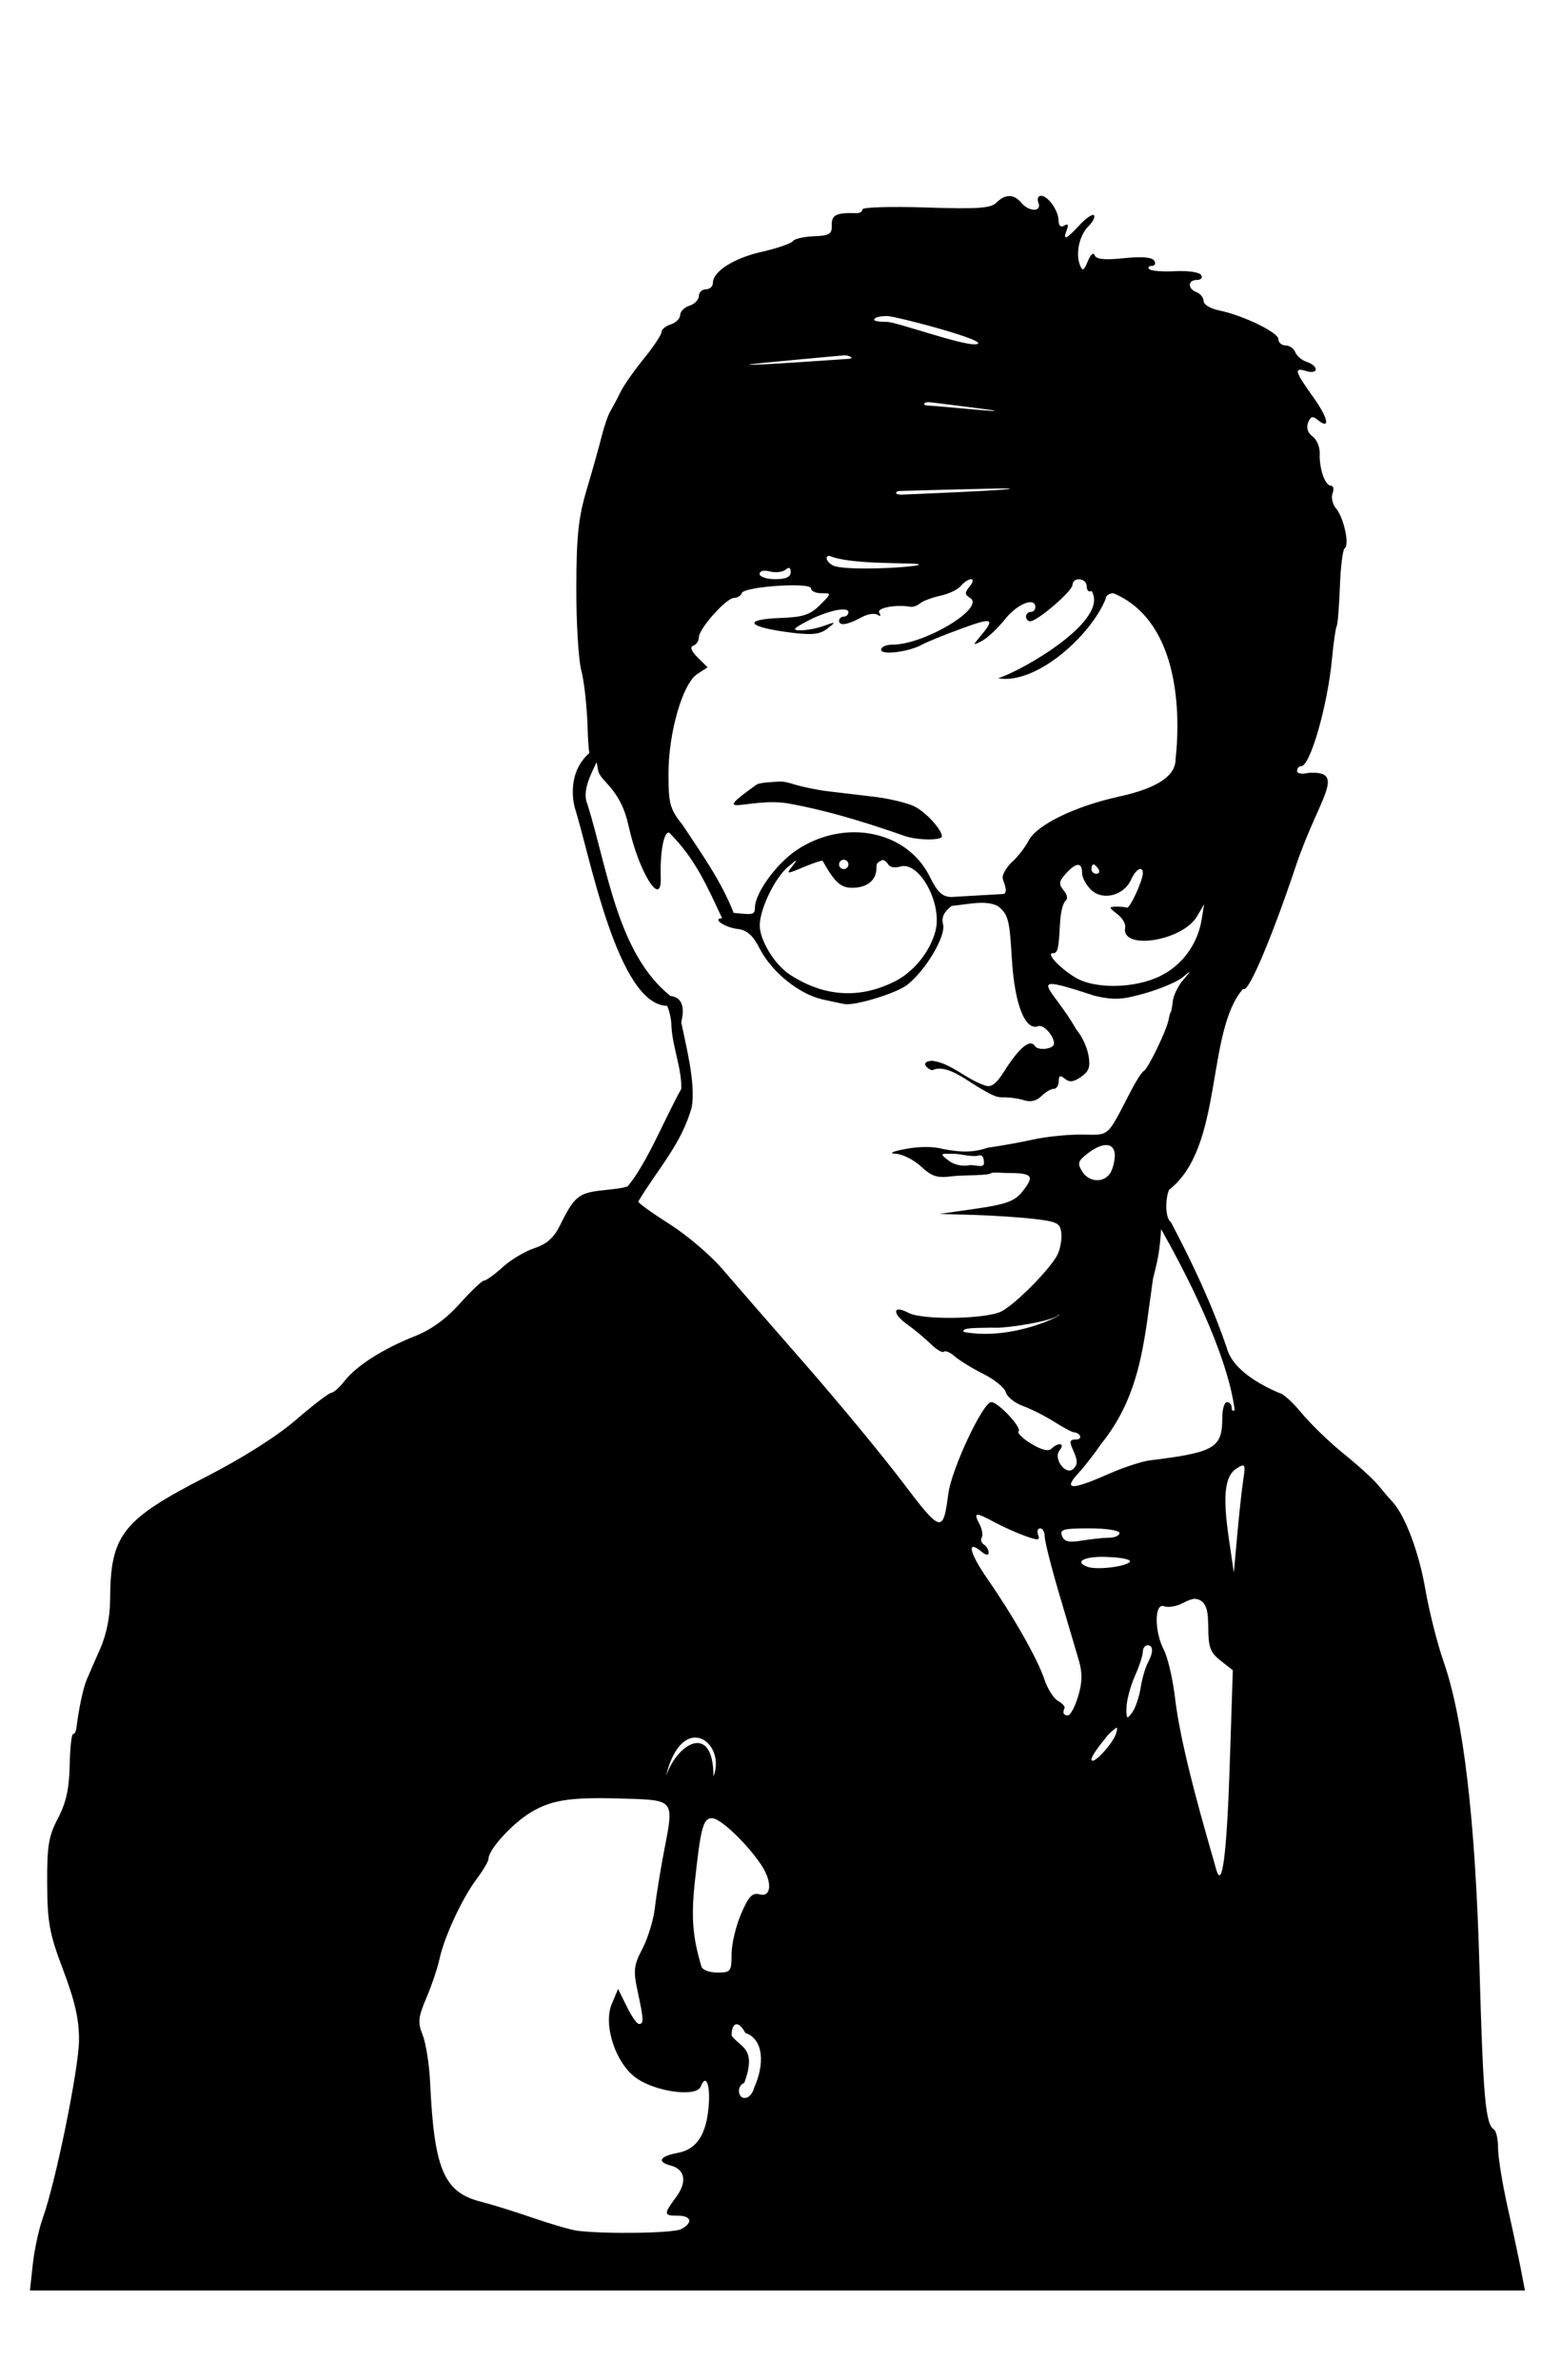 <?xml version="1.0" encoding="UTF-8" standalone="no"?>
<!-- Created with Inkscape (http://www.inkscape.org/) -->
<svg
   xmlns:dc="http://purl.org/dc/elements/1.1/"
   xmlns:cc="http://creativecommons.org/ns#"
   xmlns:rdf="http://www.w3.org/1999/02/22-rdf-syntax-ns#"
   xmlns:svg="http://www.w3.org/2000/svg"
   xmlns="http://www.w3.org/2000/svg"
   xmlns:sodipodi="http://sodipodi.sourceforge.net/DTD/sodipodi-0.dtd"
   xmlns:inkscape="http://www.inkscape.org/namespaces/inkscape"
   id="svg3388"
   sodipodi:version="0.32"
   inkscape:version="0.46"
   width="334"
   height="509"
   version="1.0"
   sodipodi:docname="HarryPotter.svg"
   inkscape:output_extension="org.inkscape.output.svg.inkscape">
  <defs
     id="defs3391">
    <inkscape:perspective
       sodipodi:type="inkscape:persp3d"
       inkscape:vp_x="0 : 526.18109 : 1"
       inkscape:vp_y="0 : 1000 : 0"
       inkscape:vp_z="744.09448 : 526.18109 : 1"
       inkscape:persp3d-origin="372.04724 : 350.78739 : 1"
       id="perspective3395" />
    <inkscape:perspective
       id="perspective4401"
       inkscape:persp3d-origin="372.04724 : 350.78739 : 1"
       inkscape:vp_z="744.09448 : 526.18109 : 1"
       inkscape:vp_y="0 : 1000 : 0"
       inkscape:vp_x="0 : 526.18109 : 1"
       sodipodi:type="inkscape:persp3d" />
    <inkscape:perspective
       id="perspective4510"
       inkscape:persp3d-origin="372.04724 : 350.78739 : 1"
       inkscape:vp_z="744.09448 : 526.18109 : 1"
       inkscape:vp_y="0 : 1000 : 0"
       inkscape:vp_x="0 : 526.18109 : 1"
       sodipodi:type="inkscape:persp3d" />
    <inkscape:perspective
       id="perspective5252"
       inkscape:persp3d-origin="372.04724 : 350.78739 : 1"
       inkscape:vp_z="744.09448 : 526.18109 : 1"
       inkscape:vp_y="0 : 1000 : 0"
       inkscape:vp_x="0 : 526.18109 : 1"
       sodipodi:type="inkscape:persp3d" />
    <inkscape:perspective
       id="perspective5559"
       inkscape:persp3d-origin="372.04724 : 350.78739 : 1"
       inkscape:vp_z="744.09448 : 526.18109 : 1"
       inkscape:vp_y="0 : 1000 : 0"
       inkscape:vp_x="0 : 526.18109 : 1"
       sodipodi:type="inkscape:persp3d" />
  </defs>
  <sodipodi:namedview
     inkscape:window-height="1002"
     inkscape:window-width="1280"
     inkscape:pageshadow="2"
     inkscape:pageopacity="0.0"
     guidetolerance="10.0"
     gridtolerance="10.0"
     objecttolerance="10.0"
     borderopacity="1.0"
     bordercolor="#666666"
     pagecolor="#ffffff"
     id="base"
     showgrid="false"
     inkscape:zoom="1.5442043"
     inkscape:cx="167"
     inkscape:cy="254.5"
     inkscape:window-x="1148"
     inkscape:window-y="-4"
     inkscape:current-layer="svg3388"
     showguides="true"
     inkscape:guide-bbox="true" />
  <path
     style="opacity:1;fill:#000000"
     d="M 222.719,41.875 C 222.109,41.875 221.871,42.55 222.188,43.375 C 222.946,45.353 220.172,45.353 218.531,43.375 C 216.953,41.473 215.076,41.456 213.188,43.344 C 211.981,44.551 209.215,44.734 198.125,44.375 C 190.649,44.133 184.531,44.314 184.531,44.781 C 184.531,45.248 183.969,45.619 183.281,45.594 C 178.983,45.434 177.893,45.97 177.969,48.125 C 178.037,50.061 177.495,50.4 174.156,50.531 C 172.022,50.615 169.997,51.064 169.656,51.562 C 169.316,52.061 166.331,53.099 163.031,53.844 C 157.018,55.201 152.531,58.049 152.531,60.531 C 152.531,61.26 151.856,61.875 151.031,61.875 C 150.206,61.875 149.531,62.525 149.531,63.312 C 149.531,64.1 148.631,65.026 147.531,65.375 C 146.431,65.724 145.531,66.624 145.531,67.375 C 145.531,68.126 144.631,69.026 143.531,69.375 C 142.431,69.724 141.531,70.457 141.531,71.031 C 141.531,71.605 139.835,74.167 137.75,76.719 C 135.665,79.27 133.411,82.5 132.75,83.875 C 132.089,85.25 131.126,87.05 130.625,87.875 C 130.124,88.7 129.267,91.175 128.719,93.375 C 128.171,95.575 126.738,100.668 125.531,104.719 C 123.75,110.695 123.34,114.653 123.312,125.719 C 123.294,133.218 123.777,141.175 124.375,143.375 C 124.973,145.575 125.573,150.975 125.719,155.375 C 125.804,157.971 125.896,159.707 126.094,161.062 C 121.258,165.311 122.682,171.673 123,172.781 C 126.218,182.952 132.133,214.933 142.75,215.125 C 143.559,216.945 143.688,219.123 143.688,219.875 C 144.013,224.217 145.856,228.526 145.781,232.875 C 142.403,238.83 138.513,248.682 134.312,253.719 C 133.4,254.083 131.794,254.279 129.062,254.562 C 123.819,255.106 122.872,255.868 119.844,262.031 C 118.54,264.684 117.033,266.06 114.375,266.938 C 112.352,267.605 109.287,269.424 107.562,271 C 105.838,272.575 104.037,273.875 103.594,273.875 C 103.151,273.875 100.805,276.101 98.375,278.812 C 95.431,282.098 92.219,284.414 88.75,285.781 C 82.035,288.428 76.293,292.079 73.75,295.312 C 72.64,296.724 71.377,297.873 70.906,297.875 C 70.435,297.877 67.034,300.464 63.375,303.625 C 59.25,307.188 51.92,311.828 44.094,315.844 C 26.106,325.075 23.62,328.275 23.562,342.125 C 23.547,345.76 22.762,349.635 21.438,352.625 C 20.283,355.231 18.958,358.275 18.5,359.375 C 17.775,361.117 16.823,365.634 16.344,369.625 C 16.261,370.312 15.946,370.874 15.625,370.875 C 15.304,370.876 14.985,373.906 14.906,377.625 C 14.801,382.589 14.136,385.583 12.406,388.875 C 10.396,392.701 10.051,394.771 10.094,402.875 C 10.138,411.175 10.562,413.512 13.531,421.375 C 16.056,428.06 16.934,431.919 16.906,436.375 C 16.869,442.389 11.874,466.871 9.156,474.375 C 8.359,476.575 7.392,480.963 7.031,484.125 L 6.406,489.875 L 326.281,489.875 L 325.469,485.625 C 325.027,483.287 323.731,477.207 322.594,472.125 C 321.457,467.043 320.531,461.336 320.531,459.438 C 320.531,457.539 320.141,455.737 319.656,455.438 C 317.849,454.32 317.338,448.662 316.562,420.875 C 315.678,389.172 313.141,367.595 308.875,355.375 C 307.531,351.525 305.775,344.55 304.969,339.875 C 303.599,331.937 300.609,324.011 297.875,321.125 C 297.227,320.44 295.88,318.865 294.875,317.625 C 293.87,316.385 290.556,313.38 287.531,310.938 C 284.506,308.495 280.456,304.587 278.531,302.25 C 276.606,299.913 274.46,297.971 273.75,297.938 C 269.665,296.179 263.766,292.995 262.5,288.312 C 259.325,278.986 255.121,270.077 250.531,261.375 C 249.42,260.688 249.192,256.901 250.125,254.469 C 261.888,245.408 257.932,220.625 266,211.469 C 267.069,212.891 272.743,198.756 277.188,185.438 C 282.123,170.647 288.483,164.69 279.844,165.312 C 278.55,165.637 277.531,165.442 277.531,164.875 C 277.531,164.315 277.923,163.875 278.406,163.875 C 280.338,163.875 284.068,150.88 285,140.906 C 285.325,137.429 285.785,134.286 286,133.938 C 286.215,133.589 286.528,129.785 286.688,125.5 C 286.847,121.215 287.305,117.506 287.719,117.25 C 288.8,116.582 287.513,110.646 285.875,108.75 C 285.112,107.867 284.778,106.405 285.125,105.5 C 285.472,104.595 285.295,103.875 284.75,103.875 C 283.512,103.875 282.239,100.162 282.375,96.969 C 282.431,95.642 281.742,94 280.844,93.344 C 279.825,92.599 279.454,91.503 279.875,90.406 C 280.386,89.074 280.866,88.913 281.875,89.75 C 284.723,92.114 284.233,89.45 280.969,84.906 C 277.01,79.395 276.769,78.498 279.531,79.375 C 280.631,79.724 281.531,79.55 281.531,79 C 281.531,78.45 280.674,77.739 279.625,77.406 C 278.576,77.073 277.465,76.148 277.156,75.344 C 276.848,74.54 275.905,73.875 275.062,73.875 C 274.22,73.875 273.531,73.258 273.531,72.531 C 273.531,71.087 265.955,67.435 260.781,66.375 C 258.994,66.009 257.531,65.129 257.531,64.406 C 257.531,63.684 256.856,62.817 256.031,62.5 C 254.058,61.743 254.104,59.875 256.094,59.875 C 256.951,59.875 257.363,59.4 257,58.812 C 256.637,58.225 254.15,57.858 251.469,58 C 248.787,58.142 246.286,57.942 245.906,57.562 C 245.527,57.183 245.763,56.875 246.438,56.875 C 247.112,56.875 247.352,56.37 246.969,55.75 C 246.508,55.004 244.294,54.819 240.469,55.219 C 236.346,55.65 234.548,55.468 234.219,54.594 C 233.956,53.896 233.327,54.452 232.75,55.875 C 231.928,57.903 231.624,58.055 231.094,56.75 C 230.085,54.265 230.921,50.36 232.875,48.406 C 233.847,47.434 234.383,46.352 234.062,46.031 C 233.742,45.711 232.347,46.67 230.969,48.156 C 228.085,51.267 227.346,51.543 228.25,49.188 C 228.679,48.069 228.505,47.764 227.719,48.25 C 226.993,48.699 226.52,48.31 226.5,47.188 C 226.461,44.997 224.247,41.875 222.719,41.875 z M 189.844,67.594 C 191.596,67.595 212.685,73.135 208.844,73.625 C 206.01,73.986 191.844,68.852 189.781,68.844 C 187.391,68.834 186.506,68.531 187.344,68 C 187.8,67.711 188.792,67.593 189.844,67.594 z M 180.625,76 C 180.972,75.986 181.358,76.043 181.719,76.188 C 182.516,76.507 182.29,76.733 181.125,76.781 C 180.071,76.825 160.011,78.301 160.344,77.969 C 160.51,77.803 180.278,76.014 180.625,76 z M 198.625,86 C 198.972,85.986 212.088,87.67 212.469,87.75 C 212.71,87.8 212.803,87.85 212.844,87.875 C 212.108,88.012 200.81,86.834 199.125,86.781 C 198.07,86.748 197.48,86.582 197.812,86.25 C 197.979,86.084 198.278,86.014 198.625,86 z M 215,104.469 C 215.658,104.465 216.049,104.482 216.094,104.5 C 216.891,104.819 194.29,105.733 193.125,105.781 C 192.071,105.825 191.48,105.582 191.812,105.25 C 191.979,105.084 192.278,105.014 192.625,105 C 192.929,104.987 210.395,104.493 215,104.469 z M 177.469,118.875 C 182.203,120.951 196.625,120.2 196.625,120.75 C 196.625,121.3 180.403,122.253 178.094,120.875 C 177.885,120.751 177.371,120.425 177.031,119.875 C 176.691,119.325 176.886,118.875 177.469,118.875 z M 168.75,121.469 C 169.046,121.454 169.188,121.754 169.188,122.375 C 169.188,123.39 168.155,123.875 165.875,123.875 C 164.042,123.875 162.531,123.364 162.531,122.75 C 162.531,122.092 163.424,121.88 164.719,122.219 C 165.928,122.535 167.438,122.362 168.062,121.844 C 168.348,121.607 168.573,121.477 168.75,121.469 z M 207.781,123.875 C 208.331,123.875 208.188,124.571 207.469,125.438 C 206.386,126.742 206.396,127.154 207.562,127.875 C 210.946,129.966 197.805,137.875 190.938,137.875 C 189.611,137.875 188.531,138.358 188.531,138.969 C 188.531,140.194 194.59,139.41 197.406,137.812 C 198.301,137.305 202.078,135.77 205.812,134.406 C 212.492,131.967 213.028,132.213 209.625,136.25 C 208.116,138.04 208.136,138.105 210.125,137.062 C 211.283,136.456 213.509,134.354 215.062,132.406 C 217.696,129.103 221.531,127.608 221.531,129.875 C 221.531,130.425 221.081,130.875 220.531,130.875 C 219.981,130.875 219.531,131.325 219.531,131.875 C 219.531,132.425 219.947,132.875 220.438,132.875 C 221.938,132.875 229.414,126.456 229.469,125.125 C 229.544,123.294 232.531,123.599 232.531,125.438 C 232.531,126.295 232.981,126.715 233.531,126.375 C 237.566,132.629 218.825,143.397 213.562,145.062 C 221.587,146.497 233.236,136.139 236.531,128.188 C 236.531,127.458 237.292,126.875 238.219,126.875 C 251.627,132.477 252.799,150.8 251.531,162.406 C 251.531,165.966 247.538,168.591 239.531,170.344 C 229.998,172.431 221.837,176.411 220.094,179.781 C 219.353,181.213 217.781,183.235 216.625,184.281 C 215.469,185.328 214.531,186.84 214.531,187.656 C 214.531,188.473 215.806,190.446 214.844,191.188 L 203.531,191.844 C 201.619,191.791 200.548,190.778 198.969,187.562 C 195.912,181.34 189.552,177.973 182.688,178 C 178.569,178.016 174.267,179.251 170.406,181.844 C 166.093,184.74 161.54,191.035 161.531,194.125 C 161.526,195.82 160.78,195.581 156.973,195.245 C 154.34,188.476 150.139,182.611 146.094,176.5 C 143.334,173.018 143.031,171.961 143.031,165.5 C 143.031,156.697 146.056,146.208 149.188,144.156 L 151.406,142.719 L 149.281,140.625 C 147.907,139.251 147.574,138.351 148.344,138.094 C 148.997,137.876 149.531,137.073 149.531,136.312 C 149.531,134.457 155.411,127.875 157.062,127.875 C 157.785,127.875 158.529,127.413 158.719,126.844 C 159.187,125.44 173.531,124.472 173.531,125.844 C 173.531,126.414 174.525,126.875 175.75,126.875 C 177.969,126.875 177.978,126.866 175.438,129.406 C 173.374,131.47 171.812,131.995 167.219,132.156 C 158.534,132.462 159.797,134.145 169.625,135.344 C 173.782,135.851 175.494,135.647 177.031,134.438 C 178.935,132.939 178.899,132.917 176.219,133.875 C 174.67,134.428 172.42,134.837 171.219,134.812 C 169.444,134.777 169.717,134.429 172.656,132.875 C 176.917,130.623 181.531,129.613 181.531,130.938 C 181.531,131.451 181.081,131.875 180.531,131.875 C 179.981,131.875 179.531,132.28 179.531,132.781 C 179.531,133.929 181.38,133.643 184.312,132.031 C 185.561,131.345 187.095,131.083 187.719,131.469 C 188.414,131.898 188.562,131.739 188.125,131.031 C 187.494,130.011 191.743,129.219 194.875,129.781 C 195.345,129.866 196.245,129.537 196.875,129.031 C 197.505,128.525 199.469,127.78 201.219,127.406 C 202.968,127.032 204.938,126.102 205.594,125.312 C 206.249,124.523 207.231,123.875 207.781,123.875 z M 127.657,163.014 C 128.114,164.998 127.61,165.128 129.625,167.281 C 132.254,170.091 133.644,172.754 134.531,176.781 C 136.682,186.539 141.604,194.404 141.375,187.719 C 141.197,182.528 142.011,177.696 143.192,178.09 C 148.76,183.635 151.272,189.478 154.509,196.393 C 152.276,196.462 155.062,198.355 157.875,198.688 C 159.831,198.919 161.107,200.052 162.531,202.844 C 165.095,207.87 170.949,212.612 176,213.75 C 178.224,214.251 180.365,214.691 180.75,214.75 C 183.078,215.106 191.869,212.4 194.125,210.625 C 198.1,207.499 202.431,200.172 201.781,197.688 C 201.4,196.231 201.957,195.032 203.625,193.75 C 207.295,193.38 210.914,192.453 213.5,193.781 C 215.711,195.512 216.005,196.637 216.5,205.031 C 217.074,214.761 219.336,220.551 222.156,219.469 C 223.264,219.044 225.531,221.532 225.531,223.188 C 225.531,224.355 222.107,224.801 221.438,223.719 C 220.443,222.109 218.078,224.037 214.906,229.062 C 213.156,231.835 212.085,232.645 210.781,232.156 C 206.791,230.882 203.549,227.395 199.531,226.875 C 198.366,226.875 197.691,227.325 198.031,227.875 C 198.371,228.425 199.046,228.875 199.531,228.875 C 202.695,227.39 207.318,231.514 210.375,233.125 C 211.404,233.666 212.908,234.727 214.375,234.688 C 215.842,234.648 217.97,234.93 219.125,235.312 C 220.479,235.761 221.796,235.454 222.812,234.438 C 223.68,233.57 224.879,232.875 225.469,232.875 C 226.058,232.875 226.531,232.142 226.531,231.25 C 226.531,230.021 226.845,229.89 227.844,230.719 C 228.815,231.525 229.728,231.422 231.312,230.312 C 233.03,229.109 233.356,228.163 232.875,225.594 C 232.544,223.825 231.38,221.398 230.312,220.219 C 225.05,210.897 218.299,207.748 234.188,212.969 C 238.32,213.923 240.139,213.838 245.094,212.406 C 248.363,211.462 251.931,209.944 253.031,209.031 C 255.017,207.382 255.03,207.376 253.125,209.625 C 252.07,210.871 251.074,212.896 250.938,214.125 C 250.801,215.354 250.619,216.375 250.531,216.375 C 250.443,216.375 250.216,217.161 250.031,218.125 C 249.587,220.446 245.598,228.663 244.719,229.062 C 244.338,229.235 243.131,231.097 242.031,233.219 C 236.719,243.467 237.553,242.725 231.531,242.656 C 228.506,242.622 223.781,243.105 221.031,243.719 C 218.281,244.332 213.911,245.107 211.312,245.469 C 207.975,246.625 205.258,246.391 201.812,245.75 C 200.822,245.464 199.545,245.316 198.156,245.312 C 196.768,245.309 195.269,245.439 193.812,245.719 C 190.935,246.271 190.052,246.682 191.625,246.75 C 193.057,246.812 195.514,248.034 197.062,249.469 C 199.409,251.644 200.518,252.004 203.812,251.562 C 205.986,251.271 211.567,251.508 212.188,250.844 C 213.089,250.708 214.487,250.86 215.531,250.875 C 221.016,250.875 221.468,251.471 218.625,255 C 217.113,256.877 215.115,257.606 208.875,258.5 L 201.031,259.625 L 208.531,259.844 C 212.656,259.967 218.487,260.361 221.469,260.719 C 226.334,261.303 226.912,261.631 227.094,263.875 C 227.205,265.25 226.812,267.275 226.25,268.375 C 224.698,271.414 217.387,278.826 214.344,280.438 C 211.123,282.143 197.359,282.378 194.375,280.781 C 191.059,279.007 190.795,280.859 194.031,283.188 C 195.68,284.374 198.015,286.315 199.219,287.5 C 200.423,288.685 201.664,289.399 201.969,289.094 C 202.274,288.789 203.315,289.245 204.281,290.094 C 205.247,290.943 208.006,292.636 210.406,293.844 C 212.807,295.051 214.968,296.821 215.219,297.781 C 215.47,298.742 217.095,300.047 218.844,300.688 C 220.592,301.328 223.606,302.846 225.531,304.062 C 227.456,305.279 229.321,306.286 229.688,306.312 C 231.228,306.422 231.723,307.875 230.219,307.875 C 228.822,307.875 228.741,308.261 229.719,310.406 C 230.591,312.321 230.605,313.208 229.719,314.094 C 228.074,315.739 225.238,311.947 226.75,310.125 C 227.968,308.658 226.403,308.41 224.969,309.844 C 224.335,310.478 222.825,310.1 220.656,308.781 C 218.821,307.665 217.593,306.47 217.938,306.125 C 218.708,305.354 213.585,299.875 212.094,299.875 C 210.315,299.875 203.589,314.214 202.906,319.469 C 201.794,328.026 201.398,327.923 193.031,316.875 C 188.763,311.239 179.375,299.88 172.156,291.625 C 164.937,283.37 157.006,274.265 154.531,271.375 C 152.056,268.485 146.994,264.167 143.281,261.812 C 139.569,259.458 136.545,257.293 136.562,256.969 C 140.85,249.85 145.835,244.677 148.031,236.719 C 148.844,231.573 146.83,223.885 145.759,218.625 C 146.569,215.355 145.948,213.304 143.442,213.004 C 132.1,203.922 130.019,185.866 125.71,172.049 C 124.423,169.182 126.55,165.37 127.657,163.014 z M 166.688,167.156 C 165.957,167.227 162.572,167.314 161.875,167.812 C 151.001,175.587 160.511,170.325 168.875,171.875 C 172.371,172.523 179.813,173.945 193.531,178.781 C 196.237,179.735 201.531,179.792 201.531,178.875 C 201.531,177.441 198.145,173.733 195.719,172.5 C 194.24,171.748 190.331,170.797 187.031,170.406 C 183.731,170.015 179.231,169.484 177.031,169.219 C 174.831,168.953 171.532,168.262 169.688,167.688 C 168.348,167.27 167.418,167.086 166.688,167.156 z M 180.531,183.875 C 181.081,183.875 181.531,184.325 181.531,184.875 C 181.531,185.425 181.081,185.875 180.531,185.875 C 179.981,185.875 179.531,185.425 179.531,184.875 C 179.531,184.325 179.981,183.875 180.531,183.875 z M 188.812,183.906 C 189.226,183.966 189.678,184.285 190.062,184.906 C 190.416,185.479 191.546,185.676 192.594,185.344 C 196.661,184.053 201.696,193.23 200.156,199.125 C 199.012,203.506 195.552,207.809 191.562,209.844 C 184.001,213.701 176.306,213.225 169,208.438 C 165.715,206.285 162.539,201.078 162.562,197.875 C 162.588,194.378 165.797,187.757 168.625,185.375 C 170.654,183.666 170.791,183.639 169.562,185.219 C 168.175,187.004 168.244,186.994 171.969,185.438 C 174.091,184.551 175.918,183.949 176,184.094 C 178.614,188.707 179.862,189.875 182.344,189.875 C 185.538,189.875 187.531,188.248 187.531,185.656 C 187.426,184.406 188.1,184.359 188.812,183.906 z M 233.969,184.875 C 234.211,184.875 234.691,185.325 235.031,185.875 C 235.371,186.425 235.176,186.875 234.594,186.875 C 234.011,186.875 233.531,186.425 233.531,185.875 C 233.531,185.325 233.726,184.875 233.969,184.875 z M 230.625,184.969 C 231.215,184.946 231.531,185.524 231.531,186.719 C 231.531,187.734 232.446,189.396 233.562,190.406 C 236.093,192.697 240.539,191.474 242.031,188.094 C 243.012,185.873 244.531,185.056 244.531,186.75 C 244.531,188.315 241.731,194.384 241.125,194.125 C 240.803,193.988 239.744,193.889 238.781,193.906 C 237.219,193.935 237.246,194.109 239.031,195.469 C 240.131,196.307 240.902,197.591 240.75,198.344 C 239.739,203.348 253.037,201.293 256.125,195.969 L 257.656,193.375 L 257.094,196.75 C 256.231,201.992 252.881,206.509 248.188,208.781 C 242.682,211.446 234.19,211.574 230.031,209.031 C 226.66,206.97 223.793,203.875 225.25,203.875 C 226.332,203.875 226.519,203.026 226.812,197.375 C 226.927,195.175 227.454,193.058 227.969,192.688 C 228.521,192.29 228.375,191.379 227.594,190.438 C 226.48,189.096 226.554,188.511 228.062,186.844 C 229.184,185.605 230.035,184.992 230.625,184.969 z M 236.438,244.906 C 236.581,244.894 236.713,244.898 236.844,244.906 C 237.892,244.976 238.541,245.736 238.531,247.125 C 238.523,248.363 238.083,250.05 237.562,250.875 C 236.183,253.06 233.018,252.893 231.562,250.562 C 230.469,248.812 230.641,248.293 232.688,246.719 C 234.142,245.6 235.436,244.992 236.438,244.906 z M 203.875,246.75 C 205.672,246.791 207.341,247.38 209.062,247.219 C 210.067,246.833 210.531,247.308 210.531,248.75 C 210.571,249.9 208.614,249.104 207.531,249.188 C 206.078,249.519 204.222,249.15 203.094,248.312 C 201.172,246.886 201.173,246.671 203.094,246.781 C 203.356,246.761 203.618,246.744 203.875,246.75 z M 248.438,262.875 C 253.194,271.306 262.496,288.864 264.188,301.562 C 263.836,301.914 263.531,301.673 263.531,301.031 C 263.531,300.39 263.081,299.875 262.531,299.875 C 261.981,299.875 261.531,301.354 261.531,303.156 C 261.531,309.702 259.961,310.615 245.969,312.344 C 244.286,312.552 240.292,313.867 237.094,315.281 C 229.289,318.733 227.401,318.702 230.688,315.125 C 232.077,313.612 234.263,310.8 235.562,308.875 C 244.245,298.125 244.815,286.552 246.719,273.375 C 247.818,269.241 248.164,267.158 248.438,262.875 z M 226.562,281.156 C 227.702,281.131 216.681,286.802 206.25,284.875 C 205.408,283.86 209.689,284.04 211.156,283.969 C 211.645,283.945 212.309,283.943 213.156,283.969 C 215.355,284.035 225.46,282.594 226.562,281.156 z M 265.781,313.438 C 265.869,313.417 265.937,313.425 266,313.438 C 266.419,313.52 266.334,314.39 266,316.594 C 265.686,318.666 265.113,323.975 264.719,328.375 L 264,336.375 L 262.906,328.875 C 261.587,319.814 262.057,315.635 264.625,314.031 C 265.133,313.714 265.518,313.498 265.781,313.438 z M 209.156,323.969 C 209.629,323.925 210.786,324.492 212.844,325.594 C 214.604,326.536 217.517,327.844 219.344,328.5 C 222.126,329.5 222.577,329.459 222.125,328.281 C 221.828,327.508 222.03,326.875 222.562,326.875 C 223.095,326.875 223.531,327.661 223.531,328.625 C 223.531,329.589 224.918,335.101 226.625,340.875 C 228.332,346.649 230.218,353.016 230.812,355.031 C 231.614,357.75 231.596,359.75 230.688,362.781 C 230.014,365.028 229.028,366.875 228.5,366.875 C 227.541,366.875 227.309,366.358 227.781,365.281 C 227.919,364.968 227.296,364.297 226.375,363.781 C 225.454,363.266 224.135,361.207 223.469,359.188 C 222.046,354.876 216.85,345.709 211.219,337.594 C 207.393,332.08 206.773,329.165 210,331.844 C 210.95,332.632 211.531,332.726 211.531,332.062 C 211.531,331.478 211.09,330.689 210.531,330.344 C 209.972,329.998 209.753,329.313 210.062,328.812 C 210.372,328.312 210.126,326.986 209.531,325.875 C 208.872,324.643 208.684,324.013 209.156,323.969 z M 233.062,326.875 C 236.708,326.875 239.531,327.311 239.531,327.875 C 239.531,328.425 238.519,328.869 237.281,328.875 C 236.044,328.881 233.419,329.172 231.438,329.5 C 228.675,329.957 227.692,329.701 227.219,328.469 C 226.692,327.095 227.532,326.875 233.062,326.875 z M 235.312,332.969 C 235.852,332.952 236.438,332.975 237.062,333 C 240.293,333.131 242.208,333.574 241.688,334.094 C 240.681,335.1 234.681,335.793 232.781,335.125 C 230.002,334.147 231.539,333.085 235.312,332.969 z M 255.562,341.938 C 258.61,342.107 258.429,345.566 258.531,347.938 C 258.531,352.294 258.925,353.401 261.156,355.156 L 263.781,357.219 L 263.094,378.281 C 262.464,396.885 261.469,404.323 260.219,399.781 C 260.004,399.002 259.11,395.9 258.25,392.875 C 254.319,379.053 252.204,369.798 251.406,363.062 C 250.931,359.049 249.857,354.471 249.031,352.875 C 246.946,348.842 246.985,342.722 249.094,343.531 C 249.956,343.862 251.73,343.571 253.031,342.875 C 254.024,342.344 254.861,342.014 255.562,341.938 z M 245.531,351.875 C 246.789,351.875 246.819,353.375 245.594,355.625 C 245.074,356.58 244.375,358.971 244.062,360.938 C 243.75,362.904 242.949,365.294 242.25,366.25 C 241.114,367.803 240.977,367.703 241.031,365.188 C 241.064,363.64 241.865,360.63 242.812,358.5 C 243.76,356.37 244.531,354.008 244.531,353.25 C 244.531,352.492 244.981,351.875 245.531,351.875 z M 238.906,369.469 C 239.057,369.526 239.033,369.893 238.875,370.531 C 238.315,372.799 233.531,377.918 233.531,376.25 C 233.531,375.721 234.852,373.748 236.469,371.844 C 237.084,370.866 238.076,370.125 238.906,369.469 z M 148.531,371.625 C 148.678,371.615 148.825,371.616 148.969,371.625 C 151.925,371.811 154.255,375.845 152.656,379.938 C 152.65,368.406 144.976,372.626 142.469,379.938 C 143.886,374.071 146.336,371.77 148.531,371.625 z M 126.531,384.594 C 128.633,384.552 131.088,384.598 134.031,384.688 C 144.165,384.995 144.198,385.038 142.25,395.031 C 141.356,399.615 140.41,405.469 140.125,408.031 C 139.84,410.593 138.635,414.513 137.469,416.75 C 135.589,420.356 135.473,421.408 136.438,425.906 C 137.741,431.983 137.784,432.875 136.719,432.875 C 136.271,432.875 135.098,431.188 134.094,429.125 L 132.25,425.375 L 130.906,428.562 C 129.035,433.025 131.633,441.082 135.969,444.312 C 140.07,447.368 149.029,448.618 149.938,446.25 C 150.999,443.485 151.978,445.672 151.656,450.125 C 151.199,456.454 149.139,459.667 145.031,460.438 C 141.144,461.167 140.486,462.36 143.531,463.156 C 146.607,463.961 147.049,466.67 144.656,469.906 C 141.95,473.566 141.988,473.875 145.031,473.875 C 147.945,473.875 148.326,475.371 145.75,476.75 C 144.121,477.622 129.626,477.853 123.531,477.094 C 122.156,476.922 117.881,475.673 114.031,474.344 C 110.181,473.014 105.205,471.469 102.969,470.906 C 94.974,468.896 92.896,464.03 92.031,445.375 C 91.853,441.525 91.127,436.972 90.438,435.25 C 89.352,432.539 89.461,431.466 91.25,427.25 C 92.386,424.572 93.639,420.848 94.031,419 C 95.025,414.312 98.861,406.033 101.938,401.938 C 103.361,400.043 104.531,398.06 104.531,397.531 C 104.531,395.508 109.776,389.821 113.812,387.469 C 117.129,385.536 120.226,384.719 126.531,384.594 z M 152.062,388.875 C 152.175,388.859 152.283,388.875 152.406,388.875 C 154.145,388.875 159.849,394.308 162.875,398.844 C 165.261,402.42 165.104,405.821 162.562,405.156 C 160.957,404.736 160.189,405.549 158.562,409.344 C 157.455,411.927 156.531,415.783 156.531,417.938 C 156.531,421.632 156.359,421.875 153.5,421.875 C 151.833,421.875 150.302,421.313 150.094,420.625 C 148.203,414.372 147.859,409.982 148.656,402.625 C 149.87,391.429 150.38,389.119 152.062,388.875 z M 157.688,432.938 C 158.212,432.993 158.843,433.613 159.469,434.781 C 163.567,436.201 163.531,441.767 161.344,446.531 C 161.166,447.446 160.469,448.396 159.781,448.625 C 157.943,449.237 157.401,446.178 159.25,445.469 C 162.014,437.983 158.417,437.926 156.531,435.375 C 156.531,433.709 157.013,432.867 157.688,432.938 z"
     id="path5575"
     sodipodi:nodetypes="csssssssssssssssssssssssssccccccssssssssssssssssssssssccccsssssssssscccccscsssssssssssssssssssssssssssssssssssssssccsssccsssccscssccssssccsssccsssssccssssssssssssssscccccssssccssssccscccsssssssssssssssssssssssccsssccssssssccsssssccscsssssssssccssssssssssccsssssccscccssssssssssssssssssssssssssscccccccssssssssccsssccssssssssssscccsssccsssssssscccsssssssccssssscccccsccccsssssscccccssccsscccsccssssssssssssssssssccssssccsssccccccssssssccssssssccsscccsccccsssssscccssssssssssssssssssccssssssssccccsccc" />
</svg>

